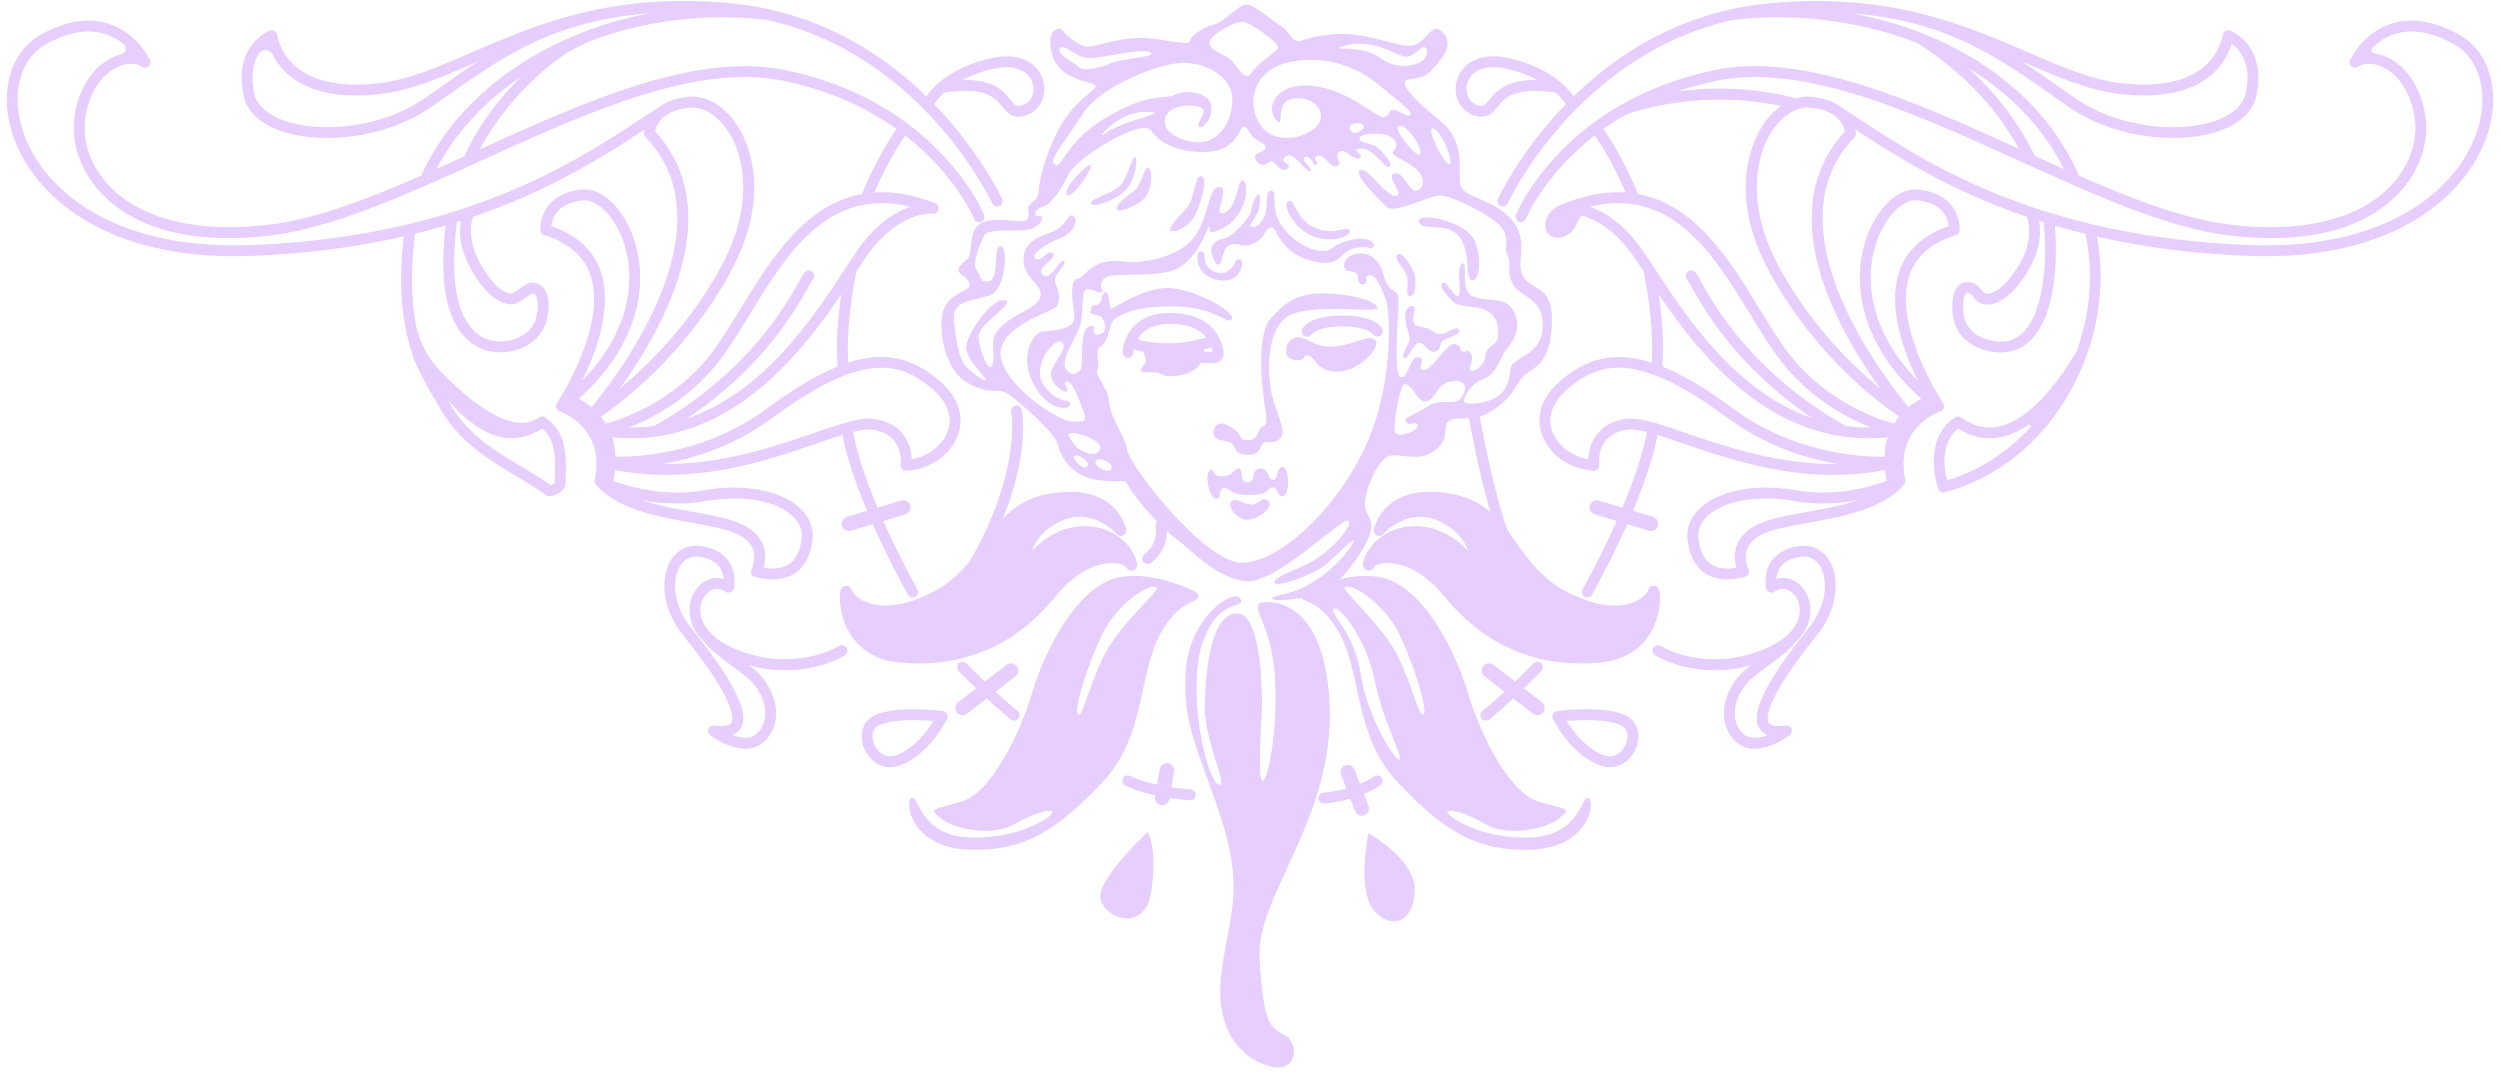 <svg width="184" height="79" viewBox="0 0 184 79" fill="rgba(192, 132, 252, 0.4)" xmlns="http://www.w3.org/2000/svg">
<path d="M182.433 9.257C181.248 13.546 176.134 18.415 165.613 18.039C159.101 17.802 153.868 16.68 149.712 15.29C149.664 15.261 149.61 15.243 149.554 15.236C144.395 13.491 140.915 11.342 138.739 9.996C138.13 9.619 136.075 8.23 135.683 8.021C135.681 8.02 135.679 8.02 135.678 8.019C135.19 7.593 134.444 7.231 133.3 7.123C132.93 7.087 132.556 7.13 132.189 7.239C132.166 7.228 132.142 7.219 132.117 7.213C128.759 6.363 125.739 6.42 123.468 6.724C124.356 6.423 125.307 6.16 126.326 5.948C132.719 4.619 140.78 8.279 148.573 11.819C154.177 14.364 159.47 16.767 164.039 17.325C171.023 18.175 174.637 16.169 176.44 14.335C178.018 12.729 178.796 10.589 178.52 8.611C178.228 6.519 177.156 4.867 175.652 4.192C175.347 4.055 175.039 3.965 174.738 3.923C174.544 3.896 174.469 3.652 174.609 3.515C175.01 3.124 175.545 2.735 176.227 2.512C177.493 2.099 178.964 2.344 180.596 3.243C182.413 4.242 183.151 6.659 182.433 9.257ZM148.802 24.563C148.164 25.132 147.371 25.284 146.378 25.026C145.287 24.743 144.625 24.042 144.516 23.052C144.44 22.373 144.523 21.744 144.709 21.589C144.727 21.574 144.775 21.534 144.937 21.582C145.033 21.611 145.108 21.701 145.222 21.844C145.404 22.071 145.678 22.415 146.224 22.419H146.236C147.992 22.419 149.549 19.694 149.904 18.553C150.143 17.786 150.201 16.982 150.081 16.253C150.19 16.288 150.298 16.323 150.409 16.358C150.67 18.457 150.611 22.947 148.802 24.563ZM135.224 23.34C136.214 25.42 137.411 27.256 138.39 28.606C136.299 26.879 133.239 23.886 130.948 19.669C128.57 15.291 129.114 11.625 130.416 9.654C131.136 8.563 132.129 7.91 133.048 7.91C133.107 7.91 133.166 7.913 133.225 7.919C135.324 8.117 135.708 9.27 135.779 9.679C132.732 12.976 132.539 17.695 135.224 23.34ZM139.407 31.18C138.14 30.839 134.226 29.521 131.452 25.752C130.817 24.888 130.187 23.855 129.521 22.761C127.366 19.227 124.823 15.063 120.562 14.281C119.536 11.792 118.483 10.16 118.013 9.492C118.509 9.138 119.039 8.792 119.613 8.46C120.227 8.229 125.067 6.531 131.08 7.796C130.592 8.147 130.137 8.624 129.748 9.214C129.054 10.264 127.04 14.15 130.246 20.05C133.501 26.041 138.151 29.559 139.773 30.663C139.644 30.821 139.522 30.994 139.407 31.18ZM138.696 33.616C136.708 33.636 131.941 33.301 127.548 30.064C125.58 28.615 123.873 27.591 122.346 26.975C122.496 25.106 122.295 23.093 122.085 21.664C124.677 25.512 129.054 31.165 135.598 32.115C135.641 32.13 135.685 32.14 135.729 32.14C135.735 32.14 135.742 32.138 135.749 32.138C136.321 32.214 136.908 32.258 137.514 32.258C137.98 32.258 138.458 32.231 138.944 32.181C138.807 32.605 138.718 33.082 138.696 33.616ZM124.162 31.892C122.369 31.275 121.016 30.81 120.031 30.81C119.9 30.81 119.776 30.818 119.658 30.835C117.526 31.144 116.934 32.707 116.898 33.803C115.68 33.591 114.6 32.761 114.236 31.713C113.876 30.674 114.275 29.585 115.358 28.645C117.885 26.452 120.728 26.032 127.074 30.709C129.934 32.816 132.903 33.75 135.248 34.149C130.907 34.208 126.987 32.864 124.162 31.892ZM120.796 18.286C119.46 16.42 118.066 15.583 117.013 15.211C123.091 13.75 126.132 18.738 128.838 23.177C129.514 24.286 130.152 25.334 130.809 26.226C133.005 29.211 135.831 30.73 137.697 31.46C137.623 31.461 137.551 31.462 137.478 31.462C136.923 31.462 136.386 31.423 135.862 31.356C128.915 27.45 126.075 22.319 125.14 20.63C124.854 20.111 124.786 19.988 124.594 19.925C124.385 19.854 124.158 19.968 124.089 20.178C124.036 20.335 124.088 20.503 124.206 20.606C124.251 20.674 124.347 20.848 124.441 21.017C125.304 22.578 127.751 26.995 133.415 30.789C127.737 28.866 124.062 23.246 121.833 19.834C121.437 19.228 121.095 18.704 120.796 18.286ZM144.853 5.002C147.818 6.805 150.316 9.273 151.908 12.446C151.201 12.132 150.488 11.809 149.769 11.483C148.621 9.09 146.948 6.892 144.853 5.002ZM149.442 31.445C147.755 33.262 145.662 34.65 143.304 35.358C142.949 34.025 143.008 32.447 144.11 31.542C145.117 32.186 146.177 32.399 147.263 32.174C147.936 32.036 148.612 31.733 149.29 31.268C149.404 31.19 149.536 31.343 149.442 31.445ZM138.223 17.508C138.94 15.682 140.143 14.738 140.957 14.738C140.987 14.738 141.016 14.739 141.044 14.742C143.024 14.916 143.374 16.093 143.428 16.639C141.579 17.27 140.363 18.372 139.812 19.917C138.869 22.56 140.097 25.887 141.151 28.012C137.47 24.27 137.15 20.241 138.223 17.508ZM132.923 37.691C131.472 37.952 130.218 38.178 129.356 38.6C128.544 38.998 128.02 39.548 127.798 40.236C127.605 40.832 127.688 41.398 127.796 41.779C127.189 41.888 126.476 41.892 125.935 41.53C125.43 41.192 125.114 40.563 124.997 39.663C124.918 39.048 125.136 38.49 125.645 38.004C126.54 37.15 128.127 36.682 129.957 36.682C130.612 36.682 131.298 36.742 131.994 36.865C133.787 37.183 135.441 37.064 136.776 36.808C135.567 37.216 134.201 37.461 132.923 37.691ZM109.622 7.34C109.286 7.754 109.184 7.879 108.732 7.735C108.032 7.512 107.824 6.756 107.985 6.159C108.154 5.526 108.746 4.948 109.904 4.948C110.188 4.948 110.505 4.982 110.858 5.059C111.802 5.265 112.564 5.562 113.175 5.888C110.855 5.83 110.129 6.716 109.622 7.34ZM148.948 4.585C151.536 5.707 153.771 6.676 156.139 6.932C162.123 7.578 163.798 4.729 164.261 3.229C164.828 3.635 165.75 4.656 165.295 6.844C165.078 7.893 164.089 8.487 163.297 8.802C160.688 9.838 156.003 9.519 152.68 7.194L151.834 6.599C150.795 5.868 149.808 5.174 148.821 4.53C148.864 4.549 148.906 4.567 148.948 4.585ZM180.981 2.542C179.143 1.531 177.456 1.266 175.968 1.756C173.895 2.438 173.001 4.333 172.964 4.413C172.889 4.575 172.931 4.768 173.067 4.884C173.203 5.001 173.4 5.012 173.548 4.913C173.985 4.622 174.665 4.625 175.325 4.922C176.576 5.483 177.474 6.904 177.728 8.722C177.97 10.456 177.275 12.344 175.869 13.775C173.499 16.186 169.333 17.165 164.137 16.531C160.807 16.125 157.034 14.69 153.022 12.937C150.08 6.205 143.383 2.312 136.357 0.988C137.216 1.06 138.045 1.161 138.836 1.293C144.24 2.235 147.417 4.469 151.374 7.253L152.222 7.848C155.765 10.329 160.785 10.659 163.592 9.545C164.99 8.99 165.85 8.112 166.078 7.006C166.85 3.282 164.163 2.26 164.135 2.25C164.025 2.21 163.902 2.22 163.8 2.279C163.698 2.337 163.627 2.438 163.606 2.554C163.423 3.562 162.348 6.801 156.225 6.137C153.978 5.894 151.795 4.948 149.266 3.852C146.301 2.566 142.872 1.08 138.45 0.419C138.257 0.389 138.061 0.361 137.862 0.334C137.844 0.332 137.827 0.33 137.809 0.33C135.479 0.032 132.878 -0.034 129.934 0.274C129.069 0.364 128.235 0.501 127.431 0.676H127.43C127.402 0.68 127.375 0.686 127.348 0.695C122.374 1.801 118.57 4.418 115.826 7.091C115.304 6.354 113.948 4.914 111.028 4.278C108.68 3.767 107.504 4.86 107.213 5.952C106.917 7.056 107.477 8.174 108.49 8.497C108.697 8.563 108.878 8.591 109.039 8.591C109.635 8.591 109.954 8.199 110.243 7.844C110.757 7.211 111.46 6.348 114.507 6.817C114.888 7.165 115.122 7.475 115.249 7.668C111.864 11.16 110.276 14.564 110.246 14.63C110.154 14.832 110.244 15.069 110.445 15.16C110.498 15.184 110.555 15.196 110.61 15.196C110.762 15.196 110.906 15.109 110.974 14.962C111.027 14.844 116.089 3.991 127.565 1.465C131.874 0.938 136.661 1.46 140.956 3.103C141.197 3.195 141.403 3.352 141.617 3.497L141.618 3.498C144.622 5.499 147.013 8.061 148.595 10.951C140.78 7.402 132.726 3.801 126.163 5.166C123.434 5.734 121.173 6.654 119.308 7.72C119.278 7.732 119.253 7.742 119.243 7.746C119.194 7.766 119.152 7.795 119.115 7.83C118.464 8.212 117.863 8.611 117.31 9.019C117.27 9.033 117.233 9.052 117.199 9.079C117.169 9.102 117.147 9.128 117.126 9.156C113.033 12.24 111.592 15.75 111.571 15.804C111.489 16.009 111.59 16.241 111.796 16.322C112.001 16.404 112.233 16.303 112.314 16.098C112.334 16.048 113.646 12.859 117.37 9.969C117.793 10.577 118.721 12.018 119.648 14.165C118.332 14.08 116.861 14.306 115.203 14.946C115.019 14.994 113.906 15.331 113.746 16.402C113.668 16.919 113.914 17.337 114.373 17.466C114.461 17.491 114.556 17.503 114.654 17.503C115.162 17.503 115.754 17.165 116.042 16.484C116.234 16.029 116.388 15.905 116.444 15.872C117.376 16.133 118.78 16.843 120.145 18.751C120.386 19.088 120.664 19.506 120.975 19.982C121.083 20.493 121.749 23.787 121.564 26.691C118.923 25.839 116.828 26.311 114.834 28.041C113.017 29.617 113.207 31.182 113.481 31.974C113.999 33.467 115.568 34.568 117.298 34.65C117.416 34.657 117.531 34.608 117.611 34.521C117.69 34.434 117.729 34.316 117.713 34.199C117.684 33.97 117.493 31.957 119.773 31.626C120.134 31.574 120.629 31.648 121.222 31.797C121.092 32.512 120.666 34.37 119.415 37.362L117.698 36.846C117.443 36.77 117.155 36.873 117.039 37.112C116.891 37.416 117.054 37.766 117.364 37.859L118.99 38.347C118.347 39.799 117.526 41.477 116.477 43.386C116.372 43.579 116.443 43.822 116.636 43.929C116.697 43.962 116.763 43.978 116.828 43.978C116.969 43.978 117.106 43.903 117.179 43.771C118.263 41.798 119.107 40.07 119.765 38.58L121.361 39.059C121.413 39.074 121.464 39.081 121.514 39.081C121.761 39.081 121.988 38.908 122.038 38.646C122.09 38.373 121.905 38.109 121.638 38.029L120.19 37.594C121.409 34.674 121.848 32.824 121.998 32.014C122.569 32.189 123.208 32.409 123.901 32.648C126.721 33.618 130.6 34.952 134.949 34.952C136.177 34.952 137.443 34.844 138.734 34.592C138.761 34.847 138.803 35.112 138.861 35.389C137.619 35.858 135.05 36.594 132.133 36.078C129.248 35.566 126.485 36.096 125.093 37.425C124.399 38.088 124.092 38.897 124.204 39.765C124.353 40.905 124.785 41.722 125.49 42.194C125.94 42.496 126.481 42.646 127.107 42.646C127.514 42.646 127.958 42.582 128.436 42.454C128.554 42.422 128.651 42.339 128.699 42.227C128.747 42.115 128.742 41.987 128.685 41.88C128.682 41.873 128.332 41.185 128.559 40.482C128.712 40.008 129.098 39.617 129.707 39.318C130.469 38.945 131.73 38.718 133.065 38.478C135.645 38.014 138.568 37.488 140.12 35.687C140.122 35.685 140.124 35.682 140.126 35.68C140.13 35.675 140.137 35.67 140.141 35.664C140.143 35.661 140.144 35.657 140.147 35.654C140.173 35.622 140.194 35.587 140.209 35.549C140.211 35.544 140.211 35.539 140.213 35.535C140.225 35.498 140.233 35.459 140.235 35.419C140.235 35.416 140.236 35.412 140.236 35.409C140.236 35.381 140.233 35.353 140.228 35.324C139.425 31.472 142.667 30.324 142.806 30.277C142.81 30.275 142.814 30.273 142.817 30.272C142.823 30.27 142.827 30.267 142.833 30.265C142.876 30.247 142.915 30.223 142.948 30.192L142.951 30.19C142.953 30.188 142.954 30.186 142.956 30.184C142.988 30.153 143.016 30.117 143.036 30.078L143.037 30.076C143.056 30.038 143.067 29.996 143.073 29.953C143.074 29.948 143.075 29.944 143.076 29.939C143.08 29.9 143.077 29.859 143.068 29.818C143.067 29.811 143.066 29.804 143.063 29.796C143.062 29.788 143.061 29.779 143.058 29.771C143.047 29.739 143.032 29.71 143.014 29.683C143.013 29.681 143.013 29.678 143.011 29.675C142.973 29.619 139.222 23.949 140.565 20.185C141.054 18.812 142.194 17.845 143.951 17.311C144.108 17.262 144.219 17.123 144.232 16.959C144.234 16.931 144.403 14.235 141.115 13.946C139.775 13.82 138.282 15.172 137.479 17.216C136.234 20.386 136.682 25.134 141.394 29.346C141.125 29.488 140.798 29.691 140.463 29.968C138.506 27.604 130.149 16.701 136.483 10.098C136.554 10.023 136.594 9.924 136.594 9.821C136.594 9.816 136.592 9.702 136.556 9.524C137.238 9.972 137.996 10.476 138.318 10.675C140.513 12.033 144.014 14.195 149.193 15.96C149.408 16.662 149.392 17.508 149.14 18.316C148.787 19.453 147.383 21.619 146.236 21.619H146.23C146.081 21.618 146.021 21.563 145.847 21.346C145.696 21.155 145.506 20.918 145.165 20.816C144.692 20.675 144.377 20.825 144.197 20.976C143.606 21.469 143.667 22.654 143.721 23.139C143.868 24.464 144.763 25.434 146.177 25.8C146.555 25.898 146.915 25.947 147.258 25.947C148.051 25.947 148.747 25.683 149.334 25.159C151.404 23.31 151.434 18.705 151.238 16.608C151.958 16.819 152.705 17.022 153.483 17.212C154.123 20.148 153.823 23.189 152.805 25.942C152.782 25.965 152.76 25.992 152.742 26.021C150.842 29.165 148.892 31.022 147.102 31.392C146.142 31.59 145.236 31.372 144.334 30.728C144.198 30.631 144.019 30.627 143.88 30.72C142.082 31.917 142.097 34.3 142.655 35.976C142.711 36.143 142.866 36.249 143.034 36.249C143.068 36.249 143.103 36.245 143.137 36.236C147.023 35.2 150.324 32.522 152.433 28.695C154.361 25.196 155.043 21.112 154.337 17.413C157.581 18.15 161.311 18.683 165.584 18.838C165.983 18.852 166.374 18.859 166.76 18.859C176.953 18.859 181.987 13.874 183.203 9.47C184.022 6.507 183.13 3.723 180.981 2.542Z"/>
<path d="M133.129 46.214C129.008 51.326 129.069 52.863 129.473 53.575C129.611 53.817 129.819 53.994 130.098 54.103C129.457 54.349 128.688 54.456 128.189 53.886C127.8 53.442 127.627 52.872 127.688 52.242C127.777 51.332 128.332 50.38 129.137 49.758C129.532 49.453 129.892 49.186 130.216 48.945C131.089 48.297 131.721 47.827 132.12 47.304C132.821 46.644 133.218 45.863 133.253 45.031C133.294 44.063 132.828 43.17 132.066 42.756C131.643 42.526 131.183 42.477 130.743 42.604C130.763 42.356 130.831 42.056 131.01 41.785C131.279 41.38 131.747 41.115 132.401 40.995C133.263 40.839 133.729 41.289 133.97 41.693C134.561 42.689 134.462 44.562 133.129 46.214ZM132.259 40.209C131.381 40.369 130.737 40.751 130.344 41.344C129.753 42.236 129.976 43.267 129.985 43.31C130.015 43.441 130.108 43.548 130.232 43.596C130.357 43.645 130.498 43.626 130.607 43.549C131.052 43.232 131.439 43.325 131.684 43.459C132.173 43.724 132.482 44.342 132.454 44.997C132.41 46.06 131.528 47.045 130.037 47.698C125.646 49.622 122.284 47.577 122.238 47.549C122.052 47.431 121.806 47.487 121.687 47.673C121.569 47.859 121.625 48.106 121.811 48.224C121.946 48.31 124.823 50.083 128.854 48.968C128.787 49.019 128.718 49.071 128.649 49.125C127.675 49.878 127.002 51.041 126.892 52.163C126.809 53.02 127.049 53.798 127.587 54.413C128.036 54.925 128.585 55.106 129.136 55.105C130.391 55.105 131.652 54.17 131.727 54.113C131.872 54.004 131.925 53.809 131.855 53.641C131.785 53.472 131.611 53.373 131.43 53.398C131.037 53.454 130.351 53.501 130.168 53.18C130.01 52.902 129.802 51.614 133.751 46.716C135.313 44.779 135.389 42.518 134.657 41.285C134.141 40.418 133.268 40.025 132.259 40.209Z"/>
<path d="M109.04 52.886C109.12 52.987 109.237 53.039 109.355 53.039C109.442 53.039 109.528 53.011 109.601 52.955C110.149 52.525 110.783 51.96 111.376 51.407L112.827 52.528C112.924 52.603 113.038 52.64 113.153 52.64C113.312 52.64 113.469 52.568 113.574 52.432C113.754 52.2 113.711 51.865 113.478 51.684L112.157 50.663C112.864 49.978 113.395 49.433 113.439 49.386C113.593 49.228 113.589 48.975 113.432 48.821C113.273 48.667 113.02 48.672 112.866 48.83C112.855 48.841 112.278 49.434 111.517 50.169L109.914 48.931C109.682 48.751 109.347 48.794 109.166 49.027C108.987 49.259 109.029 49.594 109.262 49.774L110.733 50.911C110.182 51.424 109.604 51.937 109.109 52.325C108.935 52.461 108.905 52.712 109.04 52.886Z"/>
<path d="M88.435 12.964C87.902 12.831 87.933 14.663 87.384 15.262C86.836 15.862 85.936 16.795 86.136 16.961C86.422 17.2 87.435 16.695 87.868 15.995C88.301 15.296 88.968 13.097 88.435 12.964Z"/>
<path d="M84.537 12.364C84.204 12.164 84.063 13.614 83.484 14.039C82.905 14.463 82.005 15.129 82.238 15.462C82.367 15.646 83.705 15.162 84.237 14.596C84.77 14.03 84.87 12.564 84.537 12.364Z"/>
<path d="M83.072 13.73C83.605 12.864 83.771 11.631 83.538 11.565C83.304 11.498 82.971 13.23 82.338 13.763C81.705 14.296 80.14 14.649 80.306 14.989C80.486 15.354 82.539 14.596 83.072 13.73Z"/>
<path d="M80.294 12.164C80.173 11.898 78.141 13.896 78.541 14.329C78.898 14.717 80.415 12.431 80.294 12.164Z"/>
<path d="M103.813 21.792C104.192 21.792 104.292 20.659 104.059 20.059C103.825 19.46 103.173 18.494 102.866 18.727C102.428 19.06 103.558 19.826 103.592 20.559C103.625 21.292 103.434 21.792 103.813 21.792Z"/>
<path d="M104.425 16.295C104.53 17.068 106.624 16.262 107.456 17.494C108.289 18.727 107.79 20.492 108.323 20.626C108.856 20.759 109.122 19.093 108.522 17.694C107.922 16.295 104.325 15.562 104.425 16.295Z"/>
<path d="M105.657 24.507C104.974 24.14 105.341 24.207 104.423 24.023C103.505 23.84 104.513 22.398 103.892 22.525C103.075 22.691 103.542 24.14 103.725 24.706C103.908 25.273 103.009 26.122 103.326 26.339C103.642 26.555 103.975 25.273 104.423 25.24C104.871 25.206 105.041 25.889 105.474 25.889C105.908 25.889 105.991 25.589 106.057 25.24C106.123 24.89 107.69 24.656 107.373 24.257C107.057 23.857 106.34 24.873 105.657 24.507Z"/>
<path d="M88.632 25.922C88.634 25.855 88.633 25.787 88.628 25.719C88.802 25.673 88.979 25.621 89.159 25.565C89.2 25.689 89.229 25.811 89.249 25.922H88.632ZM83.731 24.961C83.824 24.802 83.944 24.641 84.101 24.494C84.62 24.009 85.398 23.791 86.416 23.84C87.667 23.902 88.375 24.338 88.776 24.845C86.037 25.663 84.015 25.056 83.731 24.961ZM89.889 26.481C90.023 26.327 90.085 26.122 90.057 25.919C89.947 25.102 89.376 23.186 86.456 23.041C85.215 22.978 84.238 23.272 83.555 23.91C82.653 24.752 82.622 25.884 82.622 25.932C82.617 26.152 82.793 26.335 83.014 26.339H83.022C83.238 26.339 83.417 26.165 83.421 25.947C83.421 25.944 83.425 25.852 83.452 25.711C83.544 25.743 83.785 25.822 84.157 25.899C84.206 26.044 84.262 26.213 84.321 26.389C84.47 26.839 83.817 27.069 83.971 27.288C84.124 27.508 84.873 27.338 85.22 27.438C85.401 27.491 85.747 27.688 86.003 27.688C87.079 27.688 87.784 27.399 88.191 26.977C88.269 26.897 88.332 26.811 88.388 26.722H89.357C89.561 26.722 89.755 26.634 89.889 26.481Z"/>
<path d="M95.861 24.185C95.756 24.38 95.824 24.631 96.02 24.735C96.082 24.769 96.149 24.785 96.214 24.785C96.352 24.785 96.484 24.713 96.555 24.58C96.559 24.575 96.959 24.023 98.778 24.023C100.562 24.023 101.013 24.554 101.04 24.588C101.153 24.768 101.39 24.827 101.576 24.72C101.768 24.609 101.833 24.365 101.723 24.174C101.631 24.015 101.058 23.224 98.778 23.224C96.489 23.224 95.946 24.025 95.861 24.185Z"/>
<path d="M98.262 25.489C96.746 25.623 96.546 25.006 95.813 24.878L95.797 24.84C95.147 24.673 94.731 25.239 94.678 25.573C94.626 25.906 94.614 26.455 95.413 26.507C96.213 26.559 95.78 26.122 96.263 26.155C96.746 26.189 96.863 27.372 98.462 27.355C100.061 27.338 101.727 25.473 101.21 25.023C100.694 24.573 99.777 25.356 98.262 25.489Z"/>
<path d="M93.531 23.433C92.332 24.741 92.977 29.276 93.154 30.298C93.331 31.319 93.065 31.341 92.821 31.452C92.577 31.564 92.665 32.385 91.88 32.385C91.095 32.385 91.555 32.096 90.756 31.541C89.956 30.986 89.422 31.03 89.335 31.785C89.245 32.541 90.112 32.319 90.578 32.585C91.044 32.851 90.733 33.407 91.758 33.473C92.784 33.54 92.688 32.874 92.999 32.607C93.309 32.341 93.576 32.785 94.176 32.319C94.775 31.852 93.954 30.475 93.62 29.098C93.287 27.721 93.087 24.035 94.997 23.169C96.907 22.302 101.363 23.086 101.377 22.658C101.383 22.48 100.838 21.858 98.24 21.636C95.641 21.414 94.731 22.125 93.531 23.433Z"/>
<path d="M94.409 34.373C93.909 34.384 94.131 35.25 93.709 35.306C93.287 35.361 93.409 34.395 92.71 34.492C92.01 34.59 92.521 35.483 91.832 35.494C91.144 35.505 91.566 34.539 91.177 34.495C90.789 34.451 90.855 35.017 89.99 35.05C89.123 35.084 89.437 34.458 89.123 34.573C88.545 34.784 89.034 36.727 89.512 36.716C89.99 36.705 89.59 35.916 90.133 35.927C90.678 35.939 90.378 36.427 91.999 36.427C93.62 36.427 93.154 35.883 93.643 35.872C94.131 35.861 93.942 36.583 94.442 36.527C94.942 36.471 94.908 34.362 94.409 34.373Z"/>
<path d="M92.066 37.138C91.433 37.105 91.066 36.627 90.689 36.86C90.171 37.18 91.084 38.337 91.88 38.259C92.676 38.181 93.82 37.271 93.331 36.86C92.843 36.449 92.698 37.171 92.066 37.138Z"/>
<path d="M99.417 17.661C97.995 17.95 98.151 18.571 97.107 18.46C96.063 18.349 94.553 17.305 94.043 16.084C93.531 14.863 94.064 14.108 93.553 14.041C93.043 13.974 93.42 15.351 92.999 16.084C92.576 16.817 92.177 16.75 92.021 16.639C91.866 16.528 92.71 15.995 92.732 14.751C92.754 13.508 92.044 15.218 92.088 15.507C92.132 15.795 90.845 17.416 90.089 17.55C89.334 17.683 89.001 18.194 89.201 18.727C89.4 19.26 89.712 20.015 89.956 18.971C90.2 17.927 90.644 17.861 91.355 18.038C92.065 18.216 92.821 17.661 93.043 17.239C93.265 16.817 93.443 16.728 93.598 16.728C93.976 16.728 94.131 18.527 96.441 19.171C98.751 19.815 98.484 18.505 99.75 18.26C101.016 18.016 100.772 18.482 101.038 18.194C101.305 17.905 100.838 17.372 99.417 17.661Z"/>
<path d="M96.552 17.35C97.951 17.949 99.462 17.416 99.328 16.972C99.195 16.528 98.24 17.394 96.774 16.766C95.308 16.138 95.313 14.492 94.775 14.841C94.398 15.085 95.153 16.75 96.552 17.35Z"/>
<path d="M91.422 19.349C91.422 19.201 91.302 19.082 91.156 19.082C91.008 19.082 90.889 19.201 90.889 19.349C90.889 19.352 90.796 19.601 90.534 19.821C90.34 19.982 90.126 20.157 89.732 20.085C88.56 19.874 88.651 18.918 88.665 18.808C88.686 18.663 88.584 18.529 88.439 18.507C88.296 18.488 88.159 18.587 88.138 18.733C88.059 19.274 88.273 20.363 89.637 20.61C89.789 20.638 89.932 20.651 90.067 20.651C90.428 20.651 90.727 20.554 90.96 20.359C91.416 19.978 91.422 19.374 91.422 19.349Z"/>
<path d="M107.856 29.654C107.456 29.52 108.289 28.188 109.122 27.921C109.955 27.655 110.354 26.655 110.588 26.156C110.821 25.656 112.12 24.59 111.52 23.124C110.921 21.659 109.489 22.291 108.423 21.825C107.356 21.359 108.122 19.193 107.623 19.393C107.123 19.593 107.623 21.492 107.356 21.758C107.09 22.025 106.49 20.626 106.191 20.825C105.891 21.026 106.257 21.458 106.824 22.091C107.39 22.724 108.223 22.391 109.255 22.791C110.288 23.191 110.321 24.223 110.254 24.823C110.188 25.423 109.355 25.489 109.322 26.189C109.288 26.888 108.555 27.388 108.256 27.255C107.956 27.122 108.589 26.489 108.256 26.023C107.922 25.556 107.956 25.989 107.656 25.889C107.356 25.789 107.656 25.489 107.09 25.323C106.524 25.156 105.424 27.255 104.791 27.222C104.158 27.188 105.058 26.356 104.392 26.289C103.725 26.222 103.659 27.921 103.092 27.755C102.526 27.588 102.926 23.391 102.926 22.325C102.926 21.259 102.726 21.692 102.219 21.092C101.712 20.492 101.96 19.726 101.109 18.993C100.259 18.261 98.894 18.827 98.928 19.493C98.961 20.16 99.394 19.86 99.761 20.059C100.127 20.259 99.761 20.959 100.294 20.926C100.827 20.892 100.261 20.259 100.827 20.259C101.393 20.259 101.726 21.458 101.993 22.025C102.26 22.591 102.693 27.988 100.561 32.718C98.428 37.449 94.165 41.413 91.4 41.413C88.635 41.413 83.138 34.251 82.971 33.151C82.805 32.052 81.739 30.82 81.639 29.62C81.539 28.421 80.517 27.633 80.762 27.188C81.006 26.744 80.495 25.812 81.006 25.5C81.517 25.189 81.65 24.212 81.805 23.79C81.961 23.368 83.271 22.502 86.403 22.547C89.534 22.591 90.311 23.946 90.666 23.502C91.022 23.058 88.312 21.436 86.313 21.214C84.315 20.992 81.983 22.747 81.783 22.702C81.583 22.658 81.695 21.458 81.361 21.503C81.028 21.547 81.161 22.125 80.895 22.347C80.628 22.569 80.429 22.258 80.273 22.791C80.117 23.324 80.828 23.035 81.117 23.391C81.406 23.746 81.517 24.612 80.806 24.634C80.095 24.657 80.939 23.746 80.162 24.035C79.385 24.324 79.784 26.811 79.518 27.211C79.251 27.61 78.696 27.699 78.408 27.033C78.119 26.367 79.229 24.767 79.474 24.035C79.718 23.302 79.607 21.747 79.829 21.392C80.051 21.036 80.895 21.68 81.094 21.481C81.294 21.281 80.784 21.237 81.184 20.593C81.583 19.948 83.782 20.437 85.936 20.015C88.09 19.593 88.889 16.617 89.001 16.661C89.112 16.706 88.645 17.594 90.222 16.661C91.799 15.729 91.99 13.366 91.444 13.264C91.089 13.197 91.033 15.662 89.9 15.695C89.364 15.711 90.533 13.763 89.734 13.763C88.934 13.763 89.034 15.662 88.035 17.261C87.036 18.86 84.138 19.46 82.738 19.26C81.339 19.06 80.506 19.46 79.873 20.126C79.24 20.792 79.273 20.326 79.041 20.726C78.807 21.125 78.907 22.058 79.074 23.191C79.24 24.324 77.408 24.324 76.742 24.39C76.076 24.457 74.976 26.156 76.042 28.221C77.108 30.286 78.741 30.22 78.774 29.754C78.807 29.287 77.875 29.82 76.842 28.388C75.809 26.955 77.708 24.723 78.174 25.189C78.64 25.656 77.574 26.588 77.375 27.322C77.175 28.055 78.141 28.92 78.474 28.821C78.807 28.721 78.108 28.121 78.508 28.088C78.907 28.055 79.24 28.954 79.64 29.986C80.04 31.02 79.94 31.086 78.841 31.02C77.741 30.953 73.844 28.254 73.644 26.189C73.444 24.124 77.141 23.024 77.641 22.658C78.141 22.291 77.908 21.392 77.674 20.792C77.442 20.192 78.574 19.493 78.308 19.227C78.041 18.96 77.275 20.792 76.742 20.226C76.208 19.66 77.841 19.06 77.508 18.66C77.175 18.261 76.609 19.36 76.208 19.027C75.809 18.694 77.075 17.894 78.041 17.527C79.007 17.161 79.373 16.229 79.041 15.929C78.707 15.629 78.574 16.229 77.974 16.766C77.375 17.303 75.476 17.328 75.343 18.927C75.21 20.526 76.809 20.926 76.575 21.825C76.342 22.724 74.843 22.958 73.744 23.99C72.644 25.023 73.311 25.656 73.077 26.722C72.844 27.788 72.078 25.756 72.011 24.79C71.945 23.824 74.91 22.258 73.944 22.091C72.977 21.925 71.045 24.69 71.112 25.623C71.179 26.555 72.711 27.921 72.544 27.988C72.378 28.055 71.712 27.555 71.145 27.022C70.579 26.489 70.346 25.056 70.213 23.49C70.079 21.925 72.045 22.158 73.01 21.659C73.977 21.159 74.243 18.16 73.644 18.127C73.044 18.094 73.577 20.526 72.811 20.692C72.045 20.859 72.178 20.192 71.845 19.826C71.512 19.46 72.145 17.961 72.411 17.361C72.678 16.761 74.876 17.061 75.709 16.895C76.542 16.728 77.041 15.862 76.442 15.895C75.843 15.929 76.375 15.262 76.809 15.196C77.242 15.129 78.174 13.93 78.64 12.831C79.107 11.731 84.004 8.6 84.737 9.632C85.47 10.665 87.002 11.298 89.001 11.165C90.999 11.031 91.266 9.333 91.499 9.333C91.733 9.333 91.766 9.433 92.099 9.932C92.432 10.432 93.198 10.499 93.132 10.898C93.065 11.298 92.033 11.165 92.466 11.831C92.898 12.498 93.365 11.865 93.598 11.865C93.831 11.865 94.298 12.831 94.764 12.397C95.231 11.964 93.998 12.064 94.597 11.531C95.197 10.998 96.13 12.764 96.43 12.597C96.729 12.431 95.63 11.764 96.064 11.565C96.496 11.365 96.696 12.331 96.896 12.131C97.096 11.931 96.463 11.598 97.007 11.465C97.552 11.331 97.862 12.431 98.395 12.231C98.928 12.031 98.095 11.565 98.562 11.198C99.028 10.832 99.594 11.864 100.061 11.631C100.527 11.398 99.261 10.998 100.161 10.932C101.06 10.865 101.926 12.397 102.226 12.297C102.526 12.198 102.16 11.665 101.626 11.065C101.094 10.465 100.161 10.599 100.061 10.265C99.96 9.932 100.628 9.799 101.626 9.866C102.626 9.932 103.026 10.632 102.593 11.065C102.16 11.498 103.592 11.798 104.292 12.497C104.991 13.197 104.758 13.963 104.225 14.039C103.692 14.114 103.325 12.597 102.626 12.764C101.926 12.93 103.458 14.396 102.726 14.429C101.993 14.463 100.594 12.198 100.094 12.531C99.594 12.864 101.493 14.663 102.06 15.229C102.626 15.795 105.124 14.396 105.991 14.396C106.856 14.396 109.621 15.762 110.421 16.628C111.22 17.494 110.621 18.227 110.954 18.793C111.287 19.36 110.821 19.96 111.354 20.926C111.887 21.892 113.486 21.858 113.552 23.824C113.619 25.789 111.987 26.222 111.454 26.674C110.921 27.127 111.354 27.755 110.688 28.721C110.022 29.687 108.256 29.787 107.856 29.654ZM107.179 29.544C106.701 29.665 105.68 29.431 105.035 29.931C104.392 30.431 103.192 30.708 103.481 31.064C103.769 31.419 104.214 30.942 104.325 31.308C104.436 31.674 102.97 32.252 102.703 31.863C102.437 31.475 103.059 28.321 103.348 28.277C103.954 28.183 104.236 29.598 104.947 29.543C105.657 29.487 105.757 28.043 107.079 28.032C108.4 28.021 107.656 29.424 107.179 29.544ZM81.794 34.528C81.539 34.895 80.369 34.267 80.684 33.884C80.939 33.573 82.05 34.162 81.794 34.528ZM79.52 33.123C79.121 32.93 78.544 32.047 78.685 31.923C78.969 31.673 81.215 32.386 80.961 33.048C80.707 33.711 79.92 33.315 79.52 33.123ZM80.017 34.34C79.729 34.639 78.877 33.77 79.063 33.584C79.34 33.307 80.306 34.04 80.017 34.34ZM81.353 9.821C80.429 10.599 82.427 7.778 84.915 8.289C85.437 8.396 82.277 9.044 81.353 9.821ZM79.707 8.361C80.972 6.39 85.103 4.736 86.869 4.635C88.635 4.536 90.733 5.568 90.7 7.367C90.666 9.166 89.534 10.599 88.068 10.465C86.602 10.332 85.403 9.566 85.803 8.566C86.203 7.567 88.168 7.667 88.501 8C88.834 8.333 88.002 9.099 88.235 9.333C88.468 9.566 89.301 8.733 89.144 7.767C88.987 6.801 87.335 6.568 86.502 6.967C85.67 7.367 84.803 6.701 81.505 8.6C78.207 10.499 78.082 12.847 77.542 11.998C77.308 11.631 78.441 10.332 79.707 8.361ZM79.44 4.952C79.041 4.602 77.657 3.919 78.024 3.553C78.391 3.186 79.296 4.352 80.301 4.286C81.306 4.219 84.405 3.453 84.729 3.919C84.939 4.22 82.588 4.306 81.822 4.629C81.056 4.952 79.84 5.302 79.44 4.952ZM91.599 1.621C92.199 1.804 94.181 3.186 94.064 3.52C93.948 3.853 92.615 4.585 92.149 5.318C91.683 6.051 91.2 5.102 90.701 4.519C90.201 3.936 88.992 3.837 89.017 3.087C89.034 2.603 90.999 1.438 91.599 1.621ZM100.371 9.333C100.371 9.688 99.318 10.098 99.337 9.333C99.344 8.977 100.371 8.977 100.371 9.333ZM94.198 4.78C96.152 4.069 99.084 4.291 101.371 6.157C103.659 8.022 103.947 8.244 103.769 8.467C103.592 8.689 102.615 7.867 102.349 8.134C102.082 8.4 102.371 8.4 101.882 8.6C101.393 8.8 99.306 6.557 96.53 6.312C93.754 6.068 93.031 8.111 94.069 8.955C94.54 9.337 93.754 7.401 95.264 7.245C96.774 7.089 97.729 8.333 96.951 9.244C96.174 10.154 93.886 10.732 92.798 9.244C91.71 7.756 92.243 5.49 94.198 4.78ZM98.595 3.482C100.694 2.627 102.726 4.036 103.359 4.165C103.991 4.294 104.624 3.336 104.858 3.482C105.091 3.626 105.091 3.869 104.858 4.29C104.624 4.71 102.992 5.302 101.626 4.29C100.261 3.277 98.02 3.716 98.595 3.482ZM104.502 11.376C104.148 11.509 102.482 9.459 102.948 9.288C103.614 9.044 104.858 11.242 104.502 11.376ZM105.413 9.466C106.035 9.399 107.035 11.998 106.679 12.086C106.323 12.175 104.996 9.511 105.413 9.466ZM101.171 50.041C101.816 53.173 103.237 55.637 103.015 55.904C102.793 56.17 100.638 52.861 100.15 49.641C99.661 46.421 97.795 45.155 98.151 44.822C98.515 44.481 100.527 46.91 101.171 50.041ZM98.973 43.245C99.459 42.847 101.904 44.422 102.992 46.687C104.081 48.953 105.124 52.306 104.769 52.572C104.414 52.839 103.991 50.463 102.815 48.175C101.637 45.888 98.728 43.445 98.973 43.245ZM121.767 43.122C121.627 43.102 121.371 43.155 121.287 43.477C121.256 43.593 120.969 44.001 120.31 44.287C119.555 44.616 117.888 44.948 115.197 43.493C113.482 42.566 112.547 41.261 111.642 39.999C111.419 39.687 111.197 39.379 110.967 39.08C109.79 35.687 108.92 30.741 108.91 30.683C108.909 30.676 108.906 30.669 108.905 30.663C109.23 30.566 109.588 30.401 109.988 30.12C111.554 29.021 111.62 28.055 112.32 27.521C113.02 26.988 114.086 26.722 114.219 23.857C114.352 20.992 112.853 21.458 112.153 20.426C111.454 19.393 112.586 17.927 111.387 16.328C110.188 14.729 107.878 14.563 107.533 13.763C107.19 12.964 108.061 10.565 106.043 8.933C104.025 7.3 103.359 6.468 103.392 6.068C103.425 5.668 104.558 5.968 105.191 5.335C105.824 4.702 107.157 3.403 106.223 2.404C105.291 1.404 105.006 3.403 103.715 3.37C102.426 3.336 100.327 2.27 97.929 2.537C95.53 2.803 95.897 3.203 95.363 2.97C94.831 2.737 94.998 2.37 94.165 1.837C93.331 1.304 92.332 0.338 91.733 0.338C91.133 0.338 90.141 1.604 89.438 1.771C88.735 1.937 87.935 2.404 87.669 2.837C87.402 3.27 87.669 3.17 86.669 3.103C85.67 3.037 84.504 2.57 82.439 2.936C80.373 3.303 80.173 3.803 79.041 3.003C77.908 2.204 78.282 1.904 77.662 2.204C77.041 2.504 77.175 4.602 78.408 5.368C79.64 6.135 80.539 6.068 80.639 6.334C80.74 6.601 78.974 7.434 77.875 9.599C76.775 11.764 76.475 13.43 76.442 14.13C76.409 14.829 75.609 14.963 75.676 15.362C75.743 15.762 75.831 16.284 75.143 16.284C74.454 16.284 72.766 15.929 72.011 16.55C71.256 17.172 71.645 18.694 71.179 19.093C70.712 19.493 70.279 19.826 70.712 20.159C71.145 20.492 71.512 20.792 71.311 21.125C71.112 21.458 70.057 21.592 69.524 22.613C68.991 23.635 69.302 27.011 71.123 28.121C72.945 29.232 73.389 28.388 74.276 29.054C75.165 29.72 77.608 31.81 77.83 32.653C78.052 33.495 78.746 35.139 80.997 35.361C83.249 35.583 82.583 35.05 83.204 36.027C83.582 36.62 84.385 37.59 85.177 38.409C85.085 38.499 85.039 38.632 85.064 38.768C85.067 38.78 85.285 40.017 84.233 40.791C84.056 40.922 84.018 41.172 84.148 41.35C84.227 41.457 84.348 41.513 84.471 41.513C84.553 41.513 84.636 41.488 84.707 41.435C85.7 40.704 85.876 39.69 85.883 39.099C86.138 39.332 86.376 39.531 86.58 39.67C87.557 40.336 89.473 42.582 91.733 42.779C93.922 42.969 98.862 37.982 99.261 38.315C99.661 38.648 97.862 40.68 96.397 41.413C94.931 42.146 93.732 42.479 93.798 42.879C93.865 43.278 96.53 42.379 97.496 41.613C98.462 40.847 99.428 39.714 99.628 39.781C99.828 39.847 97.629 43.045 94.564 43.711C92.588 44.141 94.089 44.32 95.805 44.002C95.951 44.345 97.245 44.233 98.562 46.577C100.227 49.541 99.661 54.205 102.859 57.57C106.057 60.934 108.489 62.7 112.72 62.533C116.95 62.367 117.45 59.035 116.917 58.736C116.384 58.436 116.35 61.467 112.686 61.634C109.022 61.8 106.49 60.068 106.524 59.768C106.557 59.469 108.022 59.868 109.355 60.668C110.688 61.467 113.42 61.2 114.652 60.301C115.884 59.402 115.118 59.602 113.153 58.969C111.188 58.336 109.089 54.472 108.056 51.04C107.023 47.609 104.791 43.578 102.17 42.645C101.055 42.249 99.765 42.359 98.648 42.616C99.963 41.213 100.897 39.55 100.927 38.815C100.96 38.015 100.427 37.882 100.461 36.982C100.494 36.083 101.427 33.628 102.393 33.523C103.359 33.418 104.591 34.051 105.724 33.051C106.856 32.052 106.018 31.286 106.754 30.919C107.136 30.729 107.572 30.816 108.12 30.791C108.122 30.801 108.121 30.81 108.122 30.82C108.158 31.024 108.776 34.536 109.689 37.692C108.731 36.872 107.487 36.29 105.563 36.205C101.664 36.035 101.115 38.95 101.11 38.98C101.08 39.156 101.171 39.331 101.332 39.408C101.494 39.486 101.688 39.445 101.806 39.31C101.881 39.224 103.685 37.211 106.076 38.427C107.079 38.937 107.74 39.643 108.051 40.524C107.171 39.63 105.726 38.596 103.828 38.737C101.355 38.925 100.386 40.812 100.314 41.478C100.281 41.774 100.452 41.933 100.607 41.98C100.687 42.005 100.963 42.055 101.146 41.702C101.19 41.639 101.49 41.459 102.058 41.441C102.72 41.423 104.465 41.618 106.333 43.919C108.983 47.182 112.361 48.83 116.388 48.83C116.82 48.83 117.26 48.812 117.706 48.773C120.919 48.501 122.125 46.094 122.182 44.115C122.195 43.666 122.174 43.181 121.767 43.122Z"/>
<path d="M119.638 54.828C119.391 55.375 118.802 55.894 117.954 55.555C116.668 55.04 115.739 53.774 115.299 53.062C116.452 52.965 118.398 52.92 119.335 53.395C119.867 53.665 119.865 54.327 119.638 54.828ZM119.697 52.682C118.116 51.881 114.743 52.312 114.6 52.332C114.473 52.349 114.361 52.425 114.3 52.537C114.239 52.651 114.236 52.786 114.292 52.901C114.341 53.005 115.538 55.45 117.657 56.297C117.945 56.412 118.22 56.464 118.479 56.464C119.364 56.464 120.049 55.86 120.367 55.158C120.758 54.295 120.653 53.168 119.697 52.682Z"/>
<path d="M52.006 36.865C54.648 36.398 57.141 36.844 58.355 38.003C58.864 38.49 59.082 39.048 59.002 39.663C58.886 40.564 58.571 41.192 58.065 41.53C57.524 41.892 56.811 41.887 56.203 41.779C56.312 41.398 56.395 40.832 56.202 40.236C55.98 39.548 55.456 38.998 54.645 38.6C53.783 38.178 52.529 37.952 51.076 37.691C49.799 37.461 48.433 37.216 47.224 36.808C48.559 37.064 50.214 37.183 52.006 36.865ZM46.487 32.258C47.092 32.258 47.678 32.214 48.25 32.138C48.258 32.138 48.264 32.14 48.272 32.14C48.316 32.14 48.359 32.13 48.402 32.115C54.946 31.165 59.324 25.512 61.915 21.663C61.706 23.092 61.504 25.106 61.654 26.975C60.127 27.591 58.419 28.615 56.452 30.064C52.059 33.301 47.292 33.636 45.304 33.616C45.283 33.082 45.193 32.605 45.056 32.181C45.542 32.231 46.019 32.258 46.487 32.258ZM44.227 30.663C45.849 29.559 50.499 26.042 53.753 20.05C56.959 14.149 54.945 10.264 54.252 9.214C53.308 7.784 51.98 6.999 50.7 7.123C49.548 7.232 48.8 7.598 48.314 8.027C48.312 8.028 48.309 8.029 48.307 8.03C47.916 8.239 45.87 9.619 45.261 9.995C43.085 11.342 39.605 13.491 34.444 15.237C34.389 15.244 34.337 15.262 34.289 15.29C30.133 16.679 24.9 17.802 18.387 18.039C7.866 18.418 2.752 13.546 1.567 9.257C0.849 6.659 1.587 4.242 3.404 3.243C5.036 2.345 6.506 2.099 7.773 2.512C8.299 2.684 8.737 2.954 9.094 3.248C9.364 3.471 9.272 3.902 8.932 3.988C8.738 4.037 8.542 4.105 8.347 4.192C6.844 4.868 5.772 6.519 5.48 8.611C5.204 10.589 5.982 12.729 7.561 14.335C9.363 16.169 12.977 18.175 19.961 17.325C24.53 16.767 29.823 14.364 35.427 11.819C43.221 8.279 51.28 4.618 57.674 5.949C61.206 6.683 63.923 8.024 65.985 9.495C65.513 10.166 64.462 11.797 63.438 14.28C59.177 15.063 56.634 19.227 54.479 22.761C53.813 23.855 53.184 24.888 52.548 25.752C49.781 29.512 45.86 30.836 44.592 31.18C44.478 30.994 44.355 30.821 44.227 30.663ZM48.776 23.34C51.461 17.695 51.268 12.976 48.221 9.68C48.293 9.267 48.679 8.117 50.775 7.919C51.741 7.83 52.817 8.492 53.584 9.654C54.886 11.625 55.43 15.291 53.051 19.669C50.764 23.878 47.705 26.873 45.613 28.602C46.592 27.253 47.787 25.418 48.776 23.34ZM37.267 22.364C37.875 22.519 38.356 22.157 38.708 21.894C39.165 21.55 39.228 21.566 39.354 21.667C39.656 21.913 39.633 22.794 39.436 23.469C39.245 24.129 38.723 24.647 37.967 24.93C37.084 25.259 36.065 25.182 35.371 24.733C33.659 23.626 33.073 20.803 33.628 16.346C33.724 16.316 33.819 16.285 33.915 16.254C33.728 17.369 33.98 18.595 34.654 19.781C35.2 20.743 36.066 22.058 37.267 22.364ZM35.407 8.042C36.3 7.165 37.287 6.366 38.345 5.647C37.588 6.398 36.867 7.222 36.2 8.111C35.389 9.194 34.706 10.338 34.168 11.512C33.483 11.823 32.803 12.13 32.129 12.43C32.96 10.838 34.06 9.364 35.407 8.042ZM66.987 15.211C65.934 15.582 64.541 16.419 63.205 18.286C62.905 18.704 62.563 19.228 62.167 19.834C59.938 23.246 56.263 28.866 50.585 30.789C56.249 26.995 58.696 22.578 59.559 21.017C59.653 20.848 59.749 20.673 59.794 20.606C59.913 20.503 59.964 20.335 59.911 20.177C59.842 19.968 59.615 19.854 59.406 19.924C59.215 19.988 59.147 20.111 58.86 20.63C57.925 22.319 55.085 27.45 48.138 31.356C47.614 31.423 47.077 31.462 46.522 31.462C46.45 31.462 46.376 31.461 46.303 31.46C48.168 30.73 50.995 29.211 53.191 26.226C53.848 25.334 54.486 24.286 55.162 23.177C57.868 18.738 60.91 13.75 66.987 15.211ZM68.642 28.645C69.725 29.585 70.124 30.674 69.764 31.712C69.4 32.761 68.32 33.591 67.102 33.803C67.066 32.706 66.475 31.145 64.342 30.835C63.336 30.688 61.868 31.193 59.838 31.892C57.013 32.864 53.098 34.202 48.752 34.149C51.097 33.75 54.066 32.816 56.926 30.709C63.273 26.032 66.115 26.452 68.642 28.645ZM44.188 19.917C43.637 18.372 42.421 17.27 40.572 16.639C40.629 16.103 40.979 14.916 42.955 14.742C43.769 14.67 45.033 15.615 45.777 17.508C46.85 20.241 46.529 24.27 42.85 28.012C43.903 25.887 45.132 22.559 44.188 19.917ZM39.888 31.542C40.891 32.365 40.866 33.633 40.839 34.971C40.835 35.159 40.831 35.346 40.831 35.529C40.775 35.587 40.636 35.662 40.528 35.697C39.819 35.209 39.093 34.774 38.389 34.351C36.443 33.182 34.604 32.079 33.311 30.047C33.193 29.85 33.073 29.651 32.955 29.452C34.843 31.564 37.211 33.26 39.888 31.542ZM32.166 6.599L31.32 7.193C27.998 9.519 23.312 9.837 20.703 8.802C19.912 8.487 18.922 7.893 18.704 6.844C18.416 5.455 18.677 4.539 19.052 3.95C19.289 3.575 19.85 3.605 20.051 4.001C20.821 5.525 22.8 7.479 27.861 6.932C30.267 6.672 32.536 5.676 35.177 4.531C34.19 5.175 33.204 5.869 32.166 6.599ZM73.142 5.059C74.939 4.667 75.804 5.371 76.015 6.159C76.175 6.756 75.968 7.512 75.267 7.735C74.816 7.878 74.714 7.754 74.378 7.34C73.888 6.737 73.195 5.884 71.054 5.884C70.979 5.884 70.903 5.886 70.825 5.887C71.436 5.562 72.198 5.265 73.142 5.059ZM54.293 39.318C54.899 39.615 55.284 40.004 55.439 40.475C55.672 41.182 55.318 41.875 55.315 41.88C55.258 41.987 55.252 42.115 55.301 42.227C55.35 42.339 55.447 42.422 55.564 42.454C56.042 42.582 56.486 42.646 56.893 42.646C57.519 42.646 58.06 42.496 58.51 42.194C59.215 41.722 59.647 40.905 59.795 39.765C59.908 38.897 59.6 38.087 58.907 37.425C57.515 36.096 54.752 35.567 51.867 36.078C48.957 36.593 46.384 35.856 45.139 35.387C45.197 35.111 45.239 34.846 45.266 34.592C46.556 34.844 47.823 34.952 49.051 34.952C53.399 34.952 57.279 33.618 60.099 32.648C60.792 32.409 61.431 32.19 62.002 32.014C62.152 32.824 62.591 34.674 63.81 37.594L62.362 38.029C62.095 38.108 61.91 38.373 61.962 38.646C62.012 38.908 62.238 39.081 62.486 39.081C62.536 39.081 62.588 39.074 62.639 39.059L64.234 38.58C64.893 40.07 65.738 41.798 66.821 43.771C66.894 43.903 67.031 43.978 67.172 43.978C67.237 43.978 67.303 43.962 67.364 43.928C67.558 43.822 67.628 43.579 67.522 43.386C66.474 41.477 65.653 39.799 65.01 38.347L66.606 37.868C66.875 37.788 67.061 37.522 67.007 37.248C66.945 36.934 66.629 36.75 66.33 36.838L64.586 37.362C63.333 34.367 62.907 32.508 62.777 31.795C63.373 31.644 63.864 31.573 64.228 31.626C66.507 31.957 66.316 33.97 66.287 34.197C66.271 34.315 66.308 34.433 66.388 34.521C66.469 34.608 66.582 34.657 66.702 34.65C68.432 34.568 70.001 33.467 70.519 31.974C70.793 31.182 70.983 29.618 69.166 28.041C67.172 26.311 65.077 25.839 62.435 26.691C62.251 23.787 62.917 20.492 63.025 19.982C63.336 19.506 63.614 19.088 63.855 18.751C66.159 15.533 68.541 15.718 68.639 15.726C68.839 15.748 69.023 15.618 69.07 15.424C69.118 15.228 69.013 15.029 68.827 14.956C67.156 14.307 65.677 14.079 64.352 14.165C65.276 12.023 66.203 10.583 66.628 9.973C70.347 12.862 71.666 16.048 71.686 16.099C71.768 16.303 72 16.404 72.205 16.322C72.41 16.241 72.51 16.009 72.429 15.803C72.408 15.75 70.967 12.24 66.875 9.156C66.853 9.128 66.831 9.101 66.802 9.079C66.767 9.052 66.729 9.033 66.69 9.019C64.52 7.421 61.629 5.954 57.837 5.166C51.248 3.796 43.159 7.429 35.317 10.991C35.752 10.167 36.264 9.364 36.84 8.59C38.276 6.661 39.796 5.316 40.895 4.48C41.844 3.759 42.905 3.202 44.03 2.809C47.887 1.459 52.185 0.959 56.434 1.466C67.9 3.99 72.973 14.845 73.026 14.962C73.094 15.109 73.238 15.196 73.391 15.196C73.445 15.196 73.502 15.184 73.555 15.16C73.756 15.069 73.845 14.831 73.754 14.63C73.724 14.564 72.136 11.16 68.751 7.668C68.878 7.475 69.112 7.165 69.493 6.817C72.54 6.347 73.243 7.211 73.758 7.844C74.046 8.199 74.365 8.591 74.961 8.591C75.122 8.591 75.303 8.563 75.511 8.497C76.522 8.174 77.083 7.056 76.788 5.952C76.496 4.86 75.322 3.767 72.972 4.278C70.052 4.914 68.696 6.354 68.174 7.091C65.43 4.418 61.626 1.801 56.651 0.695C56.625 0.686 56.598 0.68 56.569 0.676C55.765 0.501 54.931 0.364 54.066 0.274C51.121 -0.034 48.522 0.032 46.192 0.33C46.174 0.33 46.156 0.332 46.139 0.334C45.935 0.362 45.735 0.39 45.537 0.421C41.122 1.083 37.696 2.568 34.734 3.852C32.205 4.948 30.022 5.894 27.776 6.137C21.652 6.799 20.577 3.562 20.394 2.554C20.373 2.438 20.302 2.337 20.2 2.279C20.098 2.22 19.975 2.21 19.864 2.25C19.837 2.26 17.15 3.282 17.922 7.006C18.151 8.112 19.01 8.99 20.408 9.545C23.215 10.658 28.235 10.329 31.779 7.848L32.626 7.253C36.585 4.468 39.762 2.233 45.171 1.292C46.019 1.15 46.908 1.044 47.835 0.972C42.823 1.915 38.211 4.168 34.847 7.471C33.227 9.062 31.947 10.862 31.044 12.823C31.029 12.855 31.02 12.888 31.015 12.922C26.989 14.681 23.203 16.124 19.863 16.531C14.668 17.165 10.501 16.186 8.131 13.775C6.725 12.344 6.03 10.456 6.272 8.721C6.526 6.904 7.424 5.484 8.675 4.922C9.335 4.625 10.015 4.622 10.452 4.913C10.6 5.012 10.797 5 10.933 4.884C11.069 4.768 11.112 4.575 11.036 4.413C10.999 4.332 10.104 2.437 8.031 1.756C6.543 1.266 4.857 1.53 3.018 2.542C0.871 3.723 -0.022 6.507 0.796 9.47C2.013 13.875 7.045 18.86 17.24 18.859C17.625 18.859 18.017 18.852 18.416 18.838C22.713 18.682 26.46 18.144 29.717 17.4C29.305 20.998 29.543 23.867 30.465 26.404C31.01 27.766 31.831 29.135 32.631 30.468C34.031 32.667 36.038 33.872 37.978 35.036C38.714 35.478 39.475 35.935 40.201 36.444C40.269 36.491 40.349 36.516 40.431 36.516C40.843 36.516 41.63 36.153 41.63 35.583C41.63 35.388 41.634 35.189 41.638 34.987C41.668 33.482 41.703 31.776 40.12 30.72C39.985 30.63 39.807 30.625 39.675 30.72C37.608 32.214 34.207 29.187 32.382 27.282C31.445 26.304 30.815 25.073 30.58 23.74C30.245 21.843 30.237 19.71 30.544 17.206C31.324 17.014 32.071 16.81 32.794 16.598C32.267 21.244 32.967 24.131 34.936 25.404C35.478 25.755 36.145 25.934 36.835 25.934C37.306 25.934 37.788 25.85 38.246 25.679C39.231 25.311 39.944 24.587 40.204 23.692C40.261 23.496 40.734 21.758 39.857 21.047C39.207 20.519 38.617 20.961 38.227 21.254C37.9 21.5 37.685 21.646 37.464 21.588C36.559 21.359 35.823 20.221 35.349 19.386C34.955 18.691 34.381 17.347 34.806 15.96C39.986 14.195 43.487 12.033 45.682 10.675C46.006 10.476 46.764 9.972 47.443 9.525C47.408 9.702 47.406 9.816 47.406 9.821C47.406 9.924 47.447 10.024 47.517 10.098C53.851 16.701 45.494 27.604 43.536 29.969C43.202 29.691 42.874 29.488 42.606 29.346C47.318 25.134 47.765 20.386 46.52 17.216C45.718 15.172 44.222 13.821 42.885 13.945C39.598 14.235 39.766 16.931 39.768 16.959C39.78 17.122 39.892 17.262 40.05 17.31C41.806 17.845 42.945 18.812 43.435 20.184C44.777 23.944 41.027 29.619 40.989 29.675C40.987 29.678 40.987 29.681 40.985 29.684C40.968 29.71 40.953 29.739 40.943 29.77C40.94 29.778 40.939 29.786 40.937 29.794C40.934 29.803 40.933 29.812 40.931 29.821C40.924 29.86 40.921 29.899 40.925 29.937C40.925 29.944 40.927 29.95 40.928 29.957C40.934 29.997 40.944 30.035 40.961 30.071C40.964 30.075 40.966 30.078 40.967 30.082C40.986 30.119 41.012 30.152 41.042 30.182C41.044 30.184 41.045 30.188 41.049 30.191C41.049 30.191 41.051 30.192 41.052 30.193C41.085 30.223 41.125 30.247 41.167 30.265C41.173 30.267 41.177 30.27 41.183 30.272C41.186 30.273 41.19 30.276 41.194 30.277C41.332 30.324 44.575 31.471 43.772 35.324C43.767 35.353 43.765 35.382 43.765 35.41C43.765 35.413 43.765 35.416 43.765 35.419C43.767 35.459 43.775 35.497 43.787 35.534C43.789 35.539 43.789 35.544 43.792 35.549C43.806 35.587 43.828 35.622 43.853 35.654C43.855 35.657 43.856 35.661 43.859 35.665C43.864 35.67 43.87 35.675 43.875 35.681C43.876 35.683 43.878 35.685 43.88 35.687C45.432 37.487 48.354 38.014 50.935 38.478C52.27 38.718 53.531 38.945 54.293 39.318Z"/>
<path d="M56.312 52.242C56.373 52.872 56.2 53.441 55.811 53.886C55.315 54.453 54.547 54.347 53.905 54.102C54.182 53.992 54.39 53.816 54.527 53.575C54.931 52.863 54.992 51.326 50.871 46.214C49.538 44.561 49.439 42.689 50.031 41.694C50.271 41.289 50.738 40.839 51.599 40.996C52.249 41.114 52.717 41.377 52.986 41.779C53.168 42.052 53.237 42.354 53.257 42.604C52.817 42.477 52.357 42.526 51.934 42.757C51.172 43.17 50.706 44.062 50.747 45.03C50.782 45.863 51.179 46.644 51.88 47.303C52.279 47.827 52.91 48.296 53.784 48.945C54.108 49.186 54.468 49.453 54.863 49.758C55.668 50.38 56.224 51.332 56.312 52.242ZM61.762 47.548C61.728 47.569 58.362 49.626 53.963 47.698C52.472 47.045 51.591 46.06 51.545 44.996C51.518 44.342 51.827 43.724 52.316 43.459C52.561 43.326 52.948 43.232 53.393 43.549C53.502 43.626 53.643 43.645 53.767 43.596C53.892 43.548 53.985 43.441 54.014 43.311C54.025 43.267 54.247 42.236 53.656 41.344C53.263 40.75 52.619 40.368 51.741 40.209C50.732 40.025 49.858 40.418 49.343 41.285C48.611 42.518 48.687 44.78 50.249 46.716C54.198 51.615 53.99 52.901 53.832 53.18C53.649 53.5 52.964 53.454 52.57 53.398C52.389 53.373 52.215 53.472 52.145 53.64C52.075 53.808 52.128 54.003 52.274 54.114C52.348 54.17 53.609 55.106 54.864 55.106C55.415 55.106 55.964 54.925 56.413 54.413C56.951 53.798 57.191 53.02 57.108 52.164C56.999 51.042 56.325 49.877 55.351 49.125C55.282 49.071 55.213 49.019 55.146 48.967C59.178 50.083 62.054 48.31 62.189 48.225C62.375 48.106 62.431 47.861 62.313 47.674C62.195 47.487 61.949 47.431 61.762 47.548Z"/>
<path d="M67.612 48.831C71.639 48.83 75.017 47.182 77.667 43.919C79.535 41.618 81.28 41.419 81.942 41.441C82.51 41.459 82.81 41.639 82.852 41.697C83.037 42.056 83.313 42.004 83.393 41.98C83.549 41.933 83.719 41.773 83.686 41.478C83.614 40.812 82.645 38.925 80.172 38.738C78.275 38.598 76.829 39.63 75.96 40.525C76.26 39.642 76.921 38.937 77.924 38.427C80.314 37.213 82.117 39.222 82.194 39.31C82.312 39.445 82.505 39.486 82.667 39.409C82.83 39.332 82.92 39.157 82.89 38.98C82.885 38.95 82.338 36.038 78.437 36.205C76.162 36.305 74.836 37.102 73.812 38.166C75.796 33.283 75.232 30.323 75.201 30.173C75.157 29.956 74.946 29.818 74.729 29.862C74.514 29.906 74.374 30.117 74.418 30.334C74.426 30.375 75.231 34.592 71.393 41.285C70.725 42.105 69.934 42.882 68.803 43.493C66.112 44.948 64.445 44.615 63.69 44.287C63.032 44.001 62.744 43.593 62.713 43.477C62.629 43.155 62.373 43.102 62.233 43.123C61.826 43.181 61.805 43.665 61.818 44.115C61.875 46.093 63.081 48.501 66.294 48.774C66.741 48.812 67.18 48.831 67.612 48.831Z"/>
<path d="M66.046 55.555C65.199 55.894 64.609 55.375 64.362 54.828C64.135 54.327 64.134 53.665 64.665 53.395C65.267 53.09 66.287 52.999 67.244 52.999C67.777 52.999 68.289 53.028 68.701 53.062C68.261 53.775 67.332 55.04 66.046 55.555ZM69.708 52.901C69.764 52.786 69.761 52.651 69.7 52.537C69.639 52.425 69.527 52.349 69.4 52.332C69.258 52.313 65.884 51.881 64.303 52.682C63.347 53.168 63.243 54.295 63.633 55.158C63.951 55.86 64.636 56.464 65.521 56.464C65.78 56.464 66.055 56.412 66.343 56.297C68.462 55.45 69.659 53.005 69.708 52.901Z"/>
<path d="M70.426 52.432C70.531 52.568 70.688 52.64 70.847 52.64C70.962 52.64 71.077 52.603 71.173 52.528L72.625 51.407C73.217 51.96 73.851 52.525 74.399 52.954C74.472 53.011 74.558 53.039 74.645 53.039C74.763 53.039 74.881 52.987 74.96 52.886C75.096 52.712 75.065 52.461 74.891 52.325C74.396 51.937 73.819 51.424 73.267 50.911L74.738 49.775C74.971 49.594 75.014 49.26 74.834 49.027C74.653 48.794 74.319 48.751 74.086 48.931L72.483 50.169C71.722 49.435 71.145 48.841 71.134 48.83C70.98 48.672 70.727 48.668 70.569 48.821C70.411 48.975 70.407 49.229 70.561 49.387C70.605 49.433 71.136 49.978 71.844 50.663L70.522 51.684C70.289 51.865 70.246 52.2 70.426 52.432Z"/>
<path d="M79.345 52.573C78.99 52.306 80.033 48.953 81.121 46.688C82.209 44.422 84.655 42.847 85.141 43.245C85.385 43.445 82.476 45.888 81.299 48.176C80.122 50.463 79.7 52.839 79.345 52.573ZM85.438 46.576C87.104 43.611 88.736 44.578 88.048 43.578C88.048 43.578 84.45 41.713 81.83 42.645C79.209 43.578 76.977 47.609 75.944 51.041C74.912 54.471 72.813 58.336 70.847 58.968C68.882 59.602 68.116 59.402 69.349 60.301C70.581 61.201 73.313 61.467 74.645 60.667C75.978 59.868 77.443 59.468 77.476 59.768C77.51 60.069 74.978 61.8 71.314 61.633C67.65 61.467 67.616 58.435 67.082 58.736C66.55 59.035 67.05 62.367 71.28 62.533C75.511 62.7 77.943 60.934 81.141 57.57C84.339 54.205 83.773 49.541 85.438 46.576Z"/>
<path d="M94.564 76.192C93.465 75.592 93.01 75.437 92.699 70.595C92.388 65.754 98.662 59.902 97.795 50.874C97.07 43.311 92.732 44.361 92.732 44.361C92.133 45.011 93.565 45.91 93.831 49.775C94.098 53.639 93.298 57.536 92.932 57.47C92.565 57.403 92.798 53.772 92.865 52.464C92.932 51.156 92.865 44.977 90.966 45.144C89.068 45.311 88.701 49.575 88.668 52.04C88.635 54.505 90.566 58.269 89.634 57.703C88.701 57.137 87.335 50.641 88.535 47.243C89.734 43.845 91.699 44.911 91.299 44.078C90.9 43.245 87.535 45.311 87.269 49.441C87.002 53.572 88.368 55.404 90 60.634C91.633 65.865 90.3 67.797 89.867 71.894C89.434 75.992 91.499 77.99 93.498 78.49C95.497 78.99 95.663 76.791 94.564 76.192Z"/>
<path d="M100.709 61.334C100.709 61.334 99.861 65.465 101.093 66.964C102.326 68.463 104.025 67.964 104.125 65.598C104.225 63.233 100.709 61.334 100.709 61.334Z"/>
<path d="M100.724 59.309L100.386 58.437C100.793 58.267 101.202 58.06 101.585 57.8C101.767 57.676 101.815 57.428 101.691 57.245C101.566 57.062 101.317 57.015 101.135 57.14C100.808 57.362 100.453 57.542 100.097 57.69L99.692 56.644C99.586 56.37 99.277 56.234 99.002 56.34C98.728 56.446 98.591 56.755 98.698 57.029L99.088 58.035C98.162 58.286 97.418 58.336 97.405 58.337C97.185 58.35 97.017 58.539 97.03 58.759C97.043 58.971 97.219 59.135 97.429 59.135C97.437 59.135 97.445 59.135 97.453 59.135C97.511 59.131 98.346 59.076 99.378 58.785L99.731 59.694C99.812 59.905 100.014 60.035 100.228 60.035C100.292 60.035 100.356 60.023 100.42 59.999C100.694 59.892 100.831 59.584 100.724 59.309Z"/>
<path d="M87.628 58.103C87.112 58.069 86.641 58.015 86.211 57.95L86.408 56.793C86.458 56.503 86.263 56.228 85.973 56.178C85.683 56.129 85.407 56.324 85.357 56.614L85.163 57.753C83.889 57.465 83.205 57.123 83.189 57.115C82.993 57.013 82.752 57.089 82.65 57.285C82.549 57.481 82.624 57.722 82.82 57.825C82.866 57.848 83.621 58.232 85.028 58.544L85.011 58.646C84.961 58.936 85.157 59.211 85.447 59.261C85.477 59.266 85.507 59.269 85.537 59.269C85.792 59.269 86.017 59.085 86.061 58.825L86.077 58.739C86.531 58.807 87.029 58.865 87.575 58.902C87.584 58.902 87.594 58.903 87.602 58.903C87.811 58.903 87.987 58.74 88 58.529C88.015 58.309 87.848 58.118 87.628 58.103Z"/>
<path d="M80.981 66.031C81.072 67.497 84.27 68.834 84.737 65.6C85.203 62.366 84.47 61.23 84.47 61.23C84.47 61.23 80.889 64.566 80.981 66.031Z"/>
</svg>
